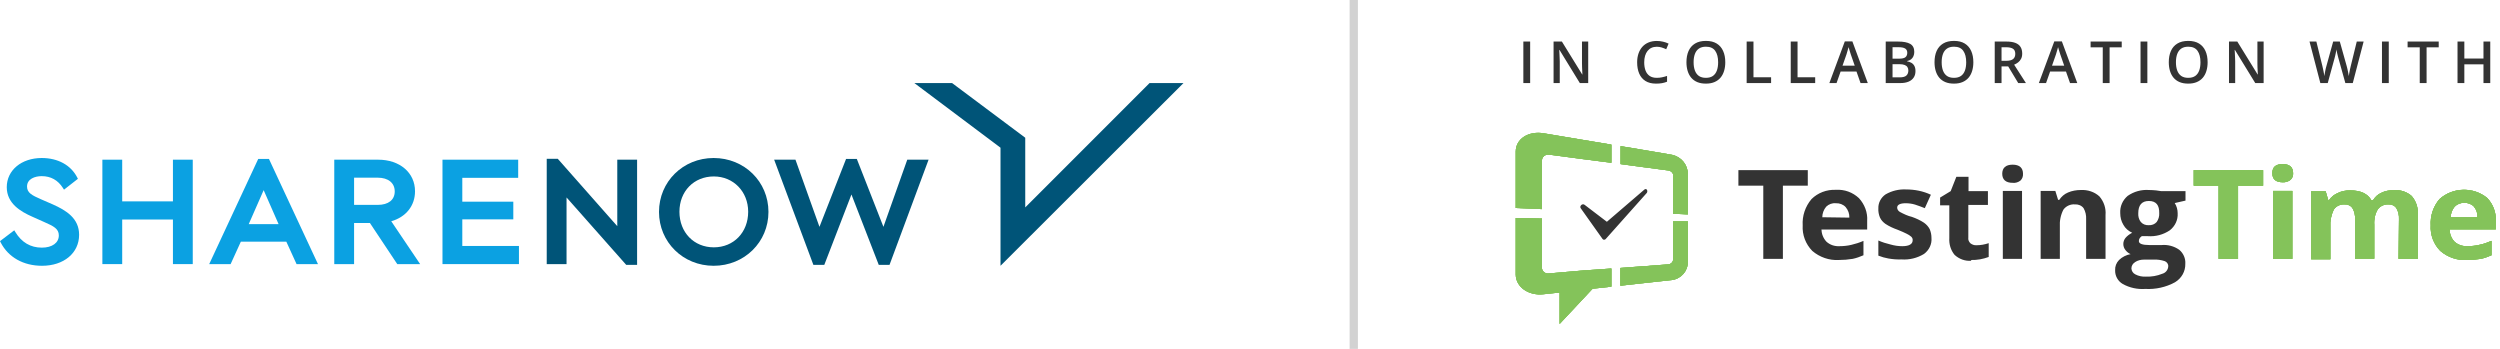 <svg width="301" height="42" viewBox="0 0 301 42" fill="none" xmlns="http://www.w3.org/2000/svg">
<path d="M142.469 10H138.409H138.405L138.402 10.003L123.439 24.972V16.59V16.584L123.435 16.581L114.633 10.002L114.631 10H114.627H110.118H110.088L110.112 10.018L120.461 17.784V31.976V32L120.478 31.983L142.477 10.017L142.494 10H142.469Z" fill="#005478"/>
<path d="M76.706 31.889H75.395L68.212 23.773V31.798H65.826V19.116H67.154L67.218 19.19L74.32 27.232V19.226H76.706V31.889V31.889Z" fill="#005478"/>
<path d="M85.924 32C82.234 32 79.344 29.15 79.344 25.512C79.344 21.874 82.234 19.024 85.924 19.024C89.624 19.024 92.522 21.874 92.522 25.512C92.522 29.15 89.624 32 85.924 32ZM85.943 21.244C83.545 21.244 81.804 23.031 81.804 25.494C81.804 27.977 83.545 29.779 85.943 29.779C88.34 29.779 90.081 27.977 90.081 25.494C90.081 23.071 88.302 21.244 85.943 21.244Z" fill="#005478"/>
<path d="M107.098 31.89H105.802L102.514 23.416L99.245 31.89H97.931L97.878 31.747L93.208 19.226H95.774L95.826 19.371L98.663 27.314L101.868 19.134H103.16L103.215 19.273L106.365 27.312L109.235 19.226H111.801L107.098 31.89Z" fill="#005478"/>
<path d="M5.059 32C2.816 32 1.003 30.979 0.084 29.197L0 29.034L1.718 27.728L1.844 27.935C2.6 29.183 3.675 29.816 5.04 29.816C6.282 29.816 7.083 29.237 7.083 28.343C7.083 27.544 6.454 27.229 5.341 26.741L3.903 26.098C2.465 25.467 0.814 24.491 0.814 22.534C0.814 20.5 2.583 19.024 5.022 19.024C6.974 19.024 8.534 19.878 9.297 21.367L9.38 21.528L7.706 22.836L7.577 22.633C6.974 21.687 6.115 21.208 5.022 21.208C4.207 21.208 3.255 21.536 3.255 22.459C3.255 23.218 3.859 23.52 4.925 23.988L6.36 24.612C8.005 25.347 9.525 26.299 9.525 28.27C9.525 30.466 7.688 32 5.059 32Z" fill="#0BA1E2"/>
<path d="M23.207 31.798H20.821V26.43H14.713V31.798H12.326V19.226H14.713V24.245H20.821V19.226H23.207V31.798Z" fill="#0BA1E2"/>
<path d="M38.284 31.798H35.705L34.473 29.095H28.999L27.767 31.798H25.188L31.091 19.134H32.381L38.284 31.798ZM29.947 26.985H33.542L31.744 22.894L29.947 26.985Z" fill="#0BA1E2"/>
<path d="M50.584 31.798H47.83L44.54 26.852H42.632V31.798H40.246V19.226H45.521C48.139 19.226 49.969 20.79 49.969 23.03C49.969 24.772 48.881 26.131 47.108 26.64L50.584 31.798ZM42.632 24.668H45.484C46.762 24.668 47.526 24.063 47.526 23.049C47.526 22.026 46.744 21.392 45.484 21.392H42.632V24.668Z" fill="#0BA1E2"/>
<path d="M62.481 31.798H53.275V19.226H62.39V21.41H55.661V24.282H61.802V26.411H55.661V29.614H62.481V31.798Z" fill="#0BA1E2"/>
<line x1="162.994" y1="2.18557e-08" x2="162.994" y2="42" stroke="#D2D2D2"/>
<g clip-path="url(#clip0_1594_94)">
<g clip-path="url(#clip1_1594_94)">
<path d="M243.452 22.991H241.14V31.166H243.452V22.991ZM198.282 23.219C198.353 23.105 198.353 22.945 198.282 22.832C198.188 22.741 198.07 22.741 197.975 22.832L193.468 26.703L190.777 24.654C190.659 24.562 190.47 24.585 190.376 24.699C190.258 24.813 190.234 24.972 190.329 25.086L192.948 28.775C192.996 28.844 193.066 28.866 193.137 28.866C193.232 28.866 193.302 28.821 193.35 28.753L198.282 23.219ZM214.66 22.354H217.658V20.486H209.303V22.354H212.3V31.166H214.66V22.354ZM219.404 26.156C219.404 25.701 219.569 25.245 219.876 24.881C220.183 24.585 220.608 24.426 221.032 24.471C221.481 24.448 221.906 24.608 222.212 24.927C222.519 25.291 222.684 25.747 222.661 26.202L219.404 26.156ZM219.357 27.637H224.808V26.589C224.879 25.587 224.502 24.608 223.817 23.856C223.062 23.151 222.071 22.786 221.032 22.855C219.923 22.809 218.861 23.219 218.106 23.97C217.351 24.858 216.973 25.997 217.044 27.136C216.973 28.274 217.398 29.39 218.2 30.21C219.074 30.961 220.23 31.371 221.386 31.303C221.953 31.303 222.519 31.257 223.062 31.166C223.51 31.075 223.935 30.916 224.36 30.734V29.003C223.888 29.208 223.392 29.367 222.897 29.481C222.425 29.595 221.929 29.641 221.434 29.641C220.867 29.663 220.324 29.481 219.9 29.094C219.522 28.684 219.31 28.16 219.31 27.614L219.357 27.637ZM228.75 25.519C228.561 25.405 228.419 25.223 228.419 24.995C228.419 24.654 228.773 24.471 229.434 24.471C229.812 24.471 230.189 24.517 230.567 24.631C230.968 24.767 231.369 24.904 231.747 25.063L232.478 23.447C231.558 23.014 230.543 22.809 229.505 22.809C228.632 22.763 227.782 22.968 227.027 23.401C226.46 23.788 226.13 24.426 226.154 25.086C226.13 25.451 226.201 25.838 226.342 26.179C226.484 26.498 226.72 26.748 227.003 26.953C227.452 27.25 227.947 27.477 228.466 27.659C228.915 27.842 229.292 28.001 229.552 28.138C229.764 28.229 229.953 28.365 230.118 28.502C230.236 28.616 230.307 28.775 230.284 28.935C230.284 29.39 229.859 29.641 229.033 29.641C228.561 29.641 228.089 29.572 227.617 29.436C227.121 29.322 226.626 29.162 226.154 28.957V30.779C226.555 30.939 226.956 31.052 227.357 31.121C227.876 31.212 228.396 31.257 228.938 31.235C229.882 31.303 230.826 31.075 231.652 30.574C232.266 30.119 232.62 29.39 232.549 28.639C232.549 28.274 232.478 27.933 232.337 27.591C232.172 27.272 231.936 27.022 231.652 26.817C231.204 26.521 230.708 26.293 230.189 26.111C229.694 25.997 229.222 25.769 228.75 25.519ZM237.316 31.303C238.048 31.326 238.756 31.189 239.44 30.939V29.276C238.968 29.436 238.473 29.527 237.977 29.527C237.718 29.549 237.458 29.458 237.246 29.299C237.057 29.117 236.939 28.866 236.986 28.593V24.676H239.346V23.014H237.01V21.283H235.546L234.862 23.014L233.588 23.788V24.722H234.697V28.661C234.65 29.39 234.862 30.119 235.334 30.688C235.877 31.189 236.608 31.462 237.34 31.394L237.316 31.303ZM243.264 21.739C243.476 21.534 243.594 21.238 243.57 20.919C243.57 20.213 243.146 19.826 242.32 19.826C241.494 19.826 241.069 20.213 241.069 20.919C241.069 21.625 241.494 22.012 242.32 22.012C242.65 22.057 243.004 21.944 243.264 21.739ZM251.193 31.166H253.506V25.883C253.577 25.086 253.317 24.289 252.774 23.651C252.184 23.105 251.358 22.832 250.532 22.877C250.013 22.877 249.47 22.968 248.998 23.173C248.55 23.355 248.196 23.674 247.936 24.061H247.795L247.464 22.991H245.694V31.166H248.007V27.318C247.96 26.612 248.102 25.883 248.432 25.245C248.739 24.813 249.282 24.562 249.824 24.608C250.226 24.585 250.627 24.745 250.863 25.063C251.099 25.473 251.193 25.929 251.17 26.384V31.166H251.193ZM259.972 25.678C259.996 26.043 259.878 26.43 259.666 26.726C259.43 26.999 259.076 27.136 258.698 27.113C258.344 27.136 257.99 26.999 257.754 26.726C257.518 26.43 257.424 26.043 257.447 25.678C257.447 24.699 257.872 24.198 258.722 24.198C259.595 24.198 259.996 24.699 259.972 25.678ZM257.07 31.553C257.376 31.349 257.754 31.257 258.132 31.257H259.335C259.784 31.235 260.208 31.303 260.633 31.44C260.893 31.531 261.082 31.804 261.058 32.077C261.034 32.487 260.751 32.852 260.326 32.965C259.713 33.216 259.052 33.33 258.368 33.307C257.919 33.33 257.471 33.239 257.093 33.034C256.81 32.897 256.645 32.624 256.621 32.328C256.621 32.009 256.786 31.736 257.046 31.576L257.07 31.553ZM263.135 24.152V23.014H260.208L259.595 22.923C259.312 22.9 259.028 22.877 258.745 22.877C257.825 22.809 256.928 23.059 256.173 23.583C255.559 24.107 255.229 24.858 255.276 25.655C255.276 26.156 255.394 26.635 255.654 27.067C255.89 27.5 256.267 27.819 256.716 28.024C256.409 28.183 256.126 28.388 255.913 28.639C255.559 29.071 255.559 29.686 255.913 30.119C256.078 30.324 256.291 30.506 256.527 30.597C256.008 30.688 255.512 30.939 255.134 31.303C254.804 31.645 254.639 32.077 254.662 32.533C254.639 33.216 254.993 33.853 255.583 34.195C256.409 34.651 257.353 34.855 258.297 34.787C259.524 34.855 260.775 34.582 261.86 33.99C262.663 33.512 263.135 32.669 263.111 31.758C263.158 31.121 262.875 30.483 262.38 30.073C261.766 29.641 261.011 29.436 260.256 29.504H258.792C257.943 29.504 257.518 29.345 257.518 29.026C257.518 28.775 257.66 28.57 257.872 28.434H258.604C259.548 28.502 260.468 28.252 261.247 27.728C261.884 27.227 262.238 26.475 262.191 25.678C262.191 25.245 262.073 24.813 261.837 24.448L263.135 24.152Z" fill="#333333"/>
<path d="M275.997 22.991H273.684V31.166H275.997V22.991ZM190.47 19.143L194.01 19.598V17.412L190.187 16.774L185.845 16.046C184.051 15.749 182.494 16.706 182.494 18.255V25.041L185.656 25.177V19.234C185.703 18.847 186.081 18.573 186.482 18.619H186.529L190.47 19.143ZM191.745 34.764L194.01 34.514V32.328L190.47 32.578L186.506 32.92C186.104 32.988 185.727 32.738 185.656 32.35C185.656 32.305 185.656 32.259 185.656 32.214V26.316L182.494 26.247V33.034C182.494 34.559 184.051 35.63 185.845 35.425L187.78 35.22V39L191.745 34.764ZM201.444 25.747C202.034 25.747 202.624 25.792 203.214 25.815V20.942C203.214 19.849 202.436 18.892 201.326 18.642L198.4 18.141L195.12 17.594V19.757L198.164 20.167L200.925 20.532C201.232 20.6 201.468 20.851 201.468 21.169L201.444 25.747ZM203.214 31.508V26.657H201.444V31.235C201.444 31.531 201.208 31.781 200.902 31.827L198.14 32.032L195.096 32.259V34.4L198.376 34.036L201.303 33.717C202.436 33.557 203.238 32.601 203.214 31.508ZM269.483 22.354H272.48V20.486H264.126V22.354H267.123V31.166H269.46V22.354H269.483ZM275.784 21.648C275.997 21.443 276.115 21.147 276.091 20.851C276.091 20.145 275.666 19.757 274.84 19.757C273.991 19.757 273.59 20.122 273.59 20.851C273.59 21.579 274.014 21.944 274.84 21.944C275.171 21.966 275.525 21.852 275.784 21.648ZM288.788 31.166H291.101V25.883C291.172 25.063 290.912 24.244 290.369 23.606C289.779 23.082 288.977 22.832 288.174 22.9C287.679 22.9 287.16 22.991 286.711 23.219C286.286 23.401 285.956 23.72 285.72 24.107H285.508C285.059 23.31 284.21 22.923 282.935 22.923C282.44 22.923 281.92 23.014 281.472 23.242C281.047 23.424 280.693 23.697 280.434 24.084H280.316L280.009 23.037H278.262V31.212H280.575V27.318C280.528 26.612 280.67 25.906 280.976 25.246C281.26 24.813 281.755 24.585 282.274 24.608C282.652 24.585 283.03 24.745 283.242 25.063C283.478 25.473 283.572 25.929 283.549 26.384V31.144H285.862V27.045C285.814 26.407 285.956 25.747 286.286 25.2C286.57 24.813 287.065 24.585 287.561 24.608C287.938 24.585 288.316 24.745 288.528 25.063C288.764 25.473 288.859 25.929 288.835 26.384L288.788 31.166ZM298.275 26.157H295.066C295.066 25.701 295.231 25.246 295.538 24.881C295.821 24.585 296.246 24.403 296.694 24.426C297.142 24.403 297.567 24.562 297.874 24.881C298.157 25.246 298.322 25.701 298.275 26.157ZM300.494 27.637V26.589C300.541 25.564 300.163 24.585 299.455 23.834C297.78 22.467 295.325 22.536 293.72 23.97C292.965 24.858 292.588 25.997 292.658 27.136C292.588 28.274 293.012 29.39 293.815 30.21C294.688 30.961 295.844 31.371 297.001 31.303C297.567 31.303 298.134 31.257 298.676 31.166C299.125 31.075 299.55 30.916 299.974 30.734V29.003C299.502 29.208 299.007 29.39 298.511 29.481C298.039 29.595 297.544 29.641 297.048 29.641C296.482 29.663 295.939 29.481 295.514 29.094C295.136 28.684 294.924 28.16 294.948 27.614H300.494V27.637Z" fill="#84C35A"/>
<path d="M275.997 22.991H273.684V31.166H275.997V22.991ZM190.47 19.143L194.01 19.598V17.412L190.187 16.774L185.845 16.046C184.051 15.749 182.494 16.706 182.494 18.255V25.041L185.656 25.177V19.234C185.703 18.847 186.081 18.573 186.482 18.619H186.529L190.47 19.143ZM191.745 34.764L194.01 34.514V32.328L190.47 32.578L186.506 32.92C186.104 32.988 185.727 32.738 185.656 32.35C185.656 32.305 185.656 32.259 185.656 32.214V26.316L182.494 26.247V33.034C182.494 34.559 184.051 35.63 185.845 35.425L187.78 35.22V39L191.745 34.764ZM201.444 25.747C202.034 25.747 202.624 25.792 203.214 25.815V20.942C203.214 19.849 202.436 18.892 201.326 18.642L198.4 18.141L195.12 17.594V19.757L198.164 20.167L200.925 20.532C201.232 20.6 201.468 20.851 201.468 21.169L201.444 25.747ZM203.214 31.508V26.657H201.444V31.235C201.444 31.531 201.208 31.781 200.902 31.827L198.14 32.032L195.096 32.259V34.4L198.376 34.036L201.303 33.717C202.436 33.557 203.238 32.601 203.214 31.508ZM269.483 22.354H272.48V20.486H264.126V22.354H267.123V31.166H269.46V22.354H269.483ZM275.784 21.648C275.997 21.443 276.115 21.147 276.091 20.851C276.091 20.145 275.666 19.757 274.84 19.757C273.991 19.757 273.59 20.122 273.59 20.851C273.59 21.579 274.014 21.944 274.84 21.944C275.171 21.966 275.525 21.852 275.784 21.648ZM288.788 31.166H291.101V25.883C291.172 25.063 290.912 24.244 290.369 23.606C289.779 23.082 288.977 22.832 288.174 22.9C287.679 22.9 287.16 22.991 286.711 23.219C286.286 23.401 285.956 23.72 285.72 24.107H285.508C285.059 23.31 284.21 22.923 282.935 22.923C282.44 22.923 281.92 23.014 281.472 23.242C281.047 23.424 280.693 23.697 280.434 24.084H280.316L280.009 23.037H278.262V31.212H280.575V27.318C280.528 26.612 280.67 25.906 280.976 25.246C281.26 24.813 281.755 24.585 282.274 24.608C282.652 24.585 283.03 24.745 283.242 25.063C283.478 25.473 283.572 25.929 283.549 26.384V31.144H285.862V27.045C285.814 26.407 285.956 25.747 286.286 25.2C286.57 24.813 287.065 24.585 287.561 24.608C287.938 24.585 288.316 24.745 288.528 25.063C288.764 25.473 288.859 25.929 288.835 26.384L288.788 31.166ZM298.275 26.157H295.066C295.066 25.701 295.231 25.246 295.538 24.881C295.821 24.585 296.246 24.403 296.694 24.426C297.142 24.403 297.567 24.562 297.874 24.881C298.157 25.246 298.322 25.701 298.275 26.157ZM300.494 27.637V26.589C300.541 25.564 300.163 24.585 299.455 23.834C297.78 22.467 295.325 22.536 293.72 23.97C292.965 24.858 292.588 25.997 292.658 27.136C292.588 28.274 293.012 29.39 293.815 30.21C294.688 30.961 295.844 31.371 297.001 31.303C297.567 31.303 298.134 31.257 298.676 31.166C299.125 31.075 299.55 30.916 299.974 30.734V29.003C299.502 29.208 299.007 29.39 298.511 29.481C298.039 29.595 297.544 29.641 297.048 29.641C296.482 29.663 295.939 29.481 295.514 29.094C295.136 28.684 294.924 28.16 294.948 27.614H300.494V27.637Z" fill="#84C35A"/>
<path d="M275.997 22.991H273.684V31.166H275.997V22.991ZM190.47 19.143L194.01 19.598V17.412L190.187 16.774L185.845 16.046C184.051 15.749 182.494 16.706 182.494 18.255V25.041L185.656 25.177V19.234C185.703 18.847 186.081 18.573 186.482 18.619H186.529L190.47 19.143ZM191.745 34.764L194.01 34.514V32.328L190.47 32.578L186.506 32.92C186.104 32.988 185.727 32.738 185.656 32.35C185.656 32.305 185.656 32.259 185.656 32.214V26.316L182.494 26.247V33.034C182.494 34.559 184.051 35.63 185.845 35.425L187.78 35.22V39L191.745 34.764ZM201.444 25.747C202.034 25.747 202.624 25.792 203.214 25.815V20.942C203.214 19.849 202.436 18.892 201.326 18.642L198.4 18.141L195.12 17.594V19.757L198.164 20.167L200.925 20.532C201.232 20.6 201.468 20.851 201.468 21.169L201.444 25.747ZM203.214 31.508V26.657H201.444V31.235C201.444 31.531 201.208 31.781 200.902 31.827L198.14 32.032L195.096 32.259V34.4L198.376 34.036L201.303 33.717C202.436 33.557 203.238 32.601 203.214 31.508ZM269.483 22.354H272.48V20.486H264.126V22.354H267.123V31.166H269.46V22.354H269.483ZM275.784 21.648C275.997 21.443 276.115 21.147 276.091 20.851C276.091 20.145 275.666 19.757 274.84 19.757C273.991 19.757 273.59 20.122 273.59 20.851C273.59 21.579 274.014 21.944 274.84 21.944C275.171 21.966 275.525 21.852 275.784 21.648ZM288.788 31.166H291.101V25.883C291.172 25.063 290.912 24.244 290.369 23.606C289.779 23.082 288.977 22.832 288.174 22.9C287.679 22.9 287.16 22.991 286.711 23.219C286.286 23.401 285.956 23.72 285.72 24.107H285.508C285.059 23.31 284.21 22.923 282.935 22.923C282.44 22.923 281.92 23.014 281.472 23.242C281.047 23.424 280.693 23.697 280.434 24.084H280.316L280.009 23.037H278.262V31.212H280.575V27.318C280.528 26.612 280.67 25.906 280.976 25.246C281.26 24.813 281.755 24.585 282.274 24.608C282.652 24.585 283.03 24.745 283.242 25.063C283.478 25.473 283.572 25.929 283.549 26.384V31.144H285.862V27.045C285.814 26.407 285.956 25.747 286.286 25.2C286.57 24.813 287.065 24.585 287.561 24.608C287.938 24.585 288.316 24.745 288.528 25.063C288.764 25.473 288.859 25.929 288.835 26.384L288.788 31.166ZM298.275 26.157H295.066C295.066 25.701 295.231 25.246 295.538 24.881C295.821 24.585 296.246 24.403 296.694 24.426C297.142 24.403 297.567 24.562 297.874 24.881C298.157 25.246 298.322 25.701 298.275 26.157ZM300.494 27.637V26.589C300.541 25.564 300.163 24.585 299.455 23.834C297.78 22.467 295.325 22.536 293.72 23.97C292.965 24.858 292.588 25.997 292.658 27.136C292.588 28.274 293.012 29.39 293.815 30.21C294.688 30.961 295.844 31.371 297.001 31.303C297.567 31.303 298.134 31.257 298.676 31.166C299.125 31.075 299.55 30.916 299.974 30.734V29.003C299.502 29.208 299.007 29.39 298.511 29.481C298.039 29.595 297.544 29.641 297.048 29.641C296.482 29.663 295.939 29.481 295.514 29.094C295.136 28.684 294.924 28.16 294.948 27.614H300.494V27.637Z" fill="#84C35A"/>
<path d="M275.997 22.991H273.684V31.166H275.997V22.991ZM190.47 19.143L194.01 19.598V17.412L190.187 16.774L185.845 16.046C184.051 15.749 182.494 16.706 182.494 18.255V25.041L185.656 25.177V19.234C185.703 18.847 186.081 18.573 186.482 18.619H186.529L190.47 19.143ZM191.745 34.764L194.01 34.514V32.328L190.47 32.578L186.506 32.92C186.104 32.988 185.727 32.738 185.656 32.35C185.656 32.305 185.656 32.259 185.656 32.214V26.316L182.494 26.247V33.034C182.494 34.559 184.051 35.63 185.845 35.425L187.78 35.22V39L191.745 34.764ZM201.444 25.747C202.034 25.747 202.624 25.792 203.214 25.815V20.942C203.214 19.849 202.436 18.892 201.326 18.642L198.4 18.141L195.12 17.594V19.757L198.164 20.167L200.925 20.532C201.232 20.6 201.468 20.851 201.468 21.169L201.444 25.747ZM203.214 31.508V26.657H201.444V31.235C201.444 31.531 201.208 31.781 200.902 31.827L198.14 32.032L195.096 32.259V34.4L198.376 34.036L201.303 33.717C202.436 33.557 203.238 32.601 203.214 31.508ZM269.483 22.354H272.48V20.486H264.126V22.354H267.123V31.166H269.46V22.354H269.483ZM275.784 21.648C275.997 21.443 276.115 21.147 276.091 20.851C276.091 20.145 275.666 19.757 274.84 19.757C273.991 19.757 273.59 20.122 273.59 20.851C273.59 21.579 274.014 21.944 274.84 21.944C275.171 21.966 275.525 21.852 275.784 21.648ZM288.788 31.166H291.101V25.883C291.172 25.063 290.912 24.244 290.369 23.606C289.779 23.082 288.977 22.832 288.174 22.9C287.679 22.9 287.16 22.991 286.711 23.219C286.286 23.401 285.956 23.72 285.72 24.107H285.508C285.059 23.31 284.21 22.923 282.935 22.923C282.44 22.923 281.92 23.014 281.472 23.242C281.047 23.424 280.693 23.697 280.434 24.084H280.316L280.009 23.037H278.262V31.212H280.575V27.318C280.528 26.612 280.67 25.906 280.976 25.246C281.26 24.813 281.755 24.585 282.274 24.608C282.652 24.585 283.03 24.745 283.242 25.063C283.478 25.473 283.572 25.929 283.549 26.384V31.144H285.862V27.045C285.814 26.407 285.956 25.747 286.286 25.2C286.57 24.813 287.065 24.585 287.561 24.608C287.938 24.585 288.316 24.745 288.528 25.063C288.764 25.473 288.859 25.929 288.835 26.384L288.788 31.166ZM298.275 26.157H295.066C295.066 25.701 295.231 25.246 295.538 24.881C295.821 24.585 296.246 24.403 296.694 24.426C297.142 24.403 297.567 24.562 297.874 24.881C298.157 25.246 298.322 25.701 298.275 26.157ZM300.494 27.637V26.589C300.541 25.564 300.163 24.585 299.455 23.834C297.78 22.467 295.325 22.536 293.72 23.97C292.965 24.858 292.588 25.997 292.658 27.136C292.588 28.274 293.012 29.39 293.815 30.21C294.688 30.961 295.844 31.371 297.001 31.303C297.567 31.303 298.134 31.257 298.676 31.166C299.125 31.075 299.55 30.916 299.974 30.734V29.003C299.502 29.208 299.007 29.39 298.511 29.481C298.039 29.595 297.544 29.641 297.048 29.641C296.482 29.663 295.939 29.481 295.514 29.094C295.136 28.684 294.924 28.16 294.948 27.614H300.494V27.637Z" fill="#84C35A"/>
</g>
<path d="M183.411 10V5.003H184.231V10H183.411ZM191.22 10H190.212L187.765 6.011H187.734C187.743 6.146 187.751 6.288 187.758 6.438C187.767 6.589 187.774 6.744 187.778 6.903C187.785 7.063 187.791 7.225 187.795 7.389V10H187.05V5.003H188.052L190.496 8.964H190.52C190.515 8.848 190.509 8.715 190.502 8.564C190.496 8.414 190.489 8.259 190.482 8.1C190.477 7.938 190.474 7.782 190.472 7.631V5.003H191.22V10ZM199.48 5.628C199.241 5.628 199.027 5.672 198.838 5.758C198.651 5.845 198.493 5.97 198.363 6.134C198.233 6.296 198.134 6.493 198.065 6.726C197.997 6.956 197.963 7.215 197.963 7.505C197.963 7.892 198.018 8.226 198.127 8.506C198.236 8.784 198.403 8.999 198.626 9.149C198.849 9.297 199.132 9.371 199.474 9.371C199.686 9.371 199.892 9.351 200.092 9.31C200.293 9.269 200.5 9.213 200.714 9.142V9.839C200.512 9.919 200.306 9.977 200.099 10.014C199.892 10.05 199.653 10.068 199.381 10.068C198.871 10.068 198.447 9.962 198.11 9.75C197.775 9.539 197.524 9.24 197.358 8.855C197.194 8.47 197.112 8.019 197.112 7.501C197.112 7.123 197.164 6.777 197.269 6.462C197.374 6.148 197.527 5.877 197.727 5.649C197.928 5.419 198.175 5.242 198.469 5.119C198.765 4.994 199.103 4.931 199.484 4.931C199.735 4.931 199.981 4.96 200.222 5.017C200.466 5.071 200.692 5.15 200.899 5.252L200.612 5.929C200.439 5.847 200.257 5.777 200.068 5.717C199.879 5.658 199.683 5.628 199.48 5.628ZM207.724 7.495C207.724 7.88 207.675 8.231 207.577 8.547C207.481 8.862 207.337 9.133 207.143 9.361C206.949 9.586 206.707 9.761 206.415 9.884C206.123 10.007 205.782 10.068 205.39 10.068C204.991 10.068 204.645 10.007 204.351 9.884C204.059 9.761 203.816 9.585 203.623 9.357C203.431 9.13 203.288 8.857 203.192 8.541C203.096 8.224 203.048 7.873 203.048 7.488C203.048 6.973 203.133 6.524 203.301 6.141C203.472 5.756 203.731 5.458 204.077 5.246C204.426 5.031 204.866 4.924 205.396 4.924C205.916 4.924 206.348 5.03 206.692 5.242C207.036 5.454 207.293 5.753 207.464 6.138C207.638 6.521 207.724 6.973 207.724 7.495ZM203.91 7.495C203.91 7.88 203.962 8.214 204.067 8.496C204.172 8.776 204.332 8.993 204.549 9.146C204.768 9.296 205.048 9.371 205.39 9.371C205.734 9.371 206.014 9.296 206.23 9.146C206.447 8.993 206.606 8.776 206.709 8.496C206.812 8.214 206.863 7.88 206.863 7.495C206.863 6.909 206.745 6.451 206.511 6.121C206.278 5.788 205.907 5.622 205.396 5.622C205.055 5.622 204.773 5.697 204.552 5.847C204.333 5.998 204.172 6.213 204.067 6.493C203.962 6.771 203.91 7.105 203.91 7.495ZM210.297 10V5.003H211.118V9.303H213.24V10H210.297ZM215.605 10V5.003H216.425V9.303H218.548V10H215.605ZM224.009 10L223.521 8.612H221.61L221.121 10H220.256L222.116 4.982H223.025L224.881 10H224.009ZM223.309 7.908L222.833 6.541C222.815 6.482 222.789 6.399 222.755 6.292C222.721 6.182 222.687 6.072 222.652 5.96C222.618 5.846 222.59 5.75 222.567 5.673C222.544 5.766 222.516 5.871 222.481 5.987C222.45 6.101 222.418 6.208 222.386 6.309C222.356 6.409 222.333 6.486 222.317 6.541L221.839 7.908H223.309ZM227.041 5.003H228.527C229.172 5.003 229.659 5.096 229.987 5.283C230.315 5.47 230.479 5.792 230.479 6.25C230.479 6.442 230.445 6.615 230.376 6.77C230.31 6.923 230.214 7.049 230.086 7.149C229.958 7.247 229.801 7.313 229.614 7.348V7.382C229.808 7.416 229.98 7.476 230.13 7.563C230.283 7.65 230.403 7.774 230.489 7.936C230.578 8.097 230.623 8.307 230.623 8.564C230.623 8.87 230.55 9.13 230.404 9.344C230.26 9.558 230.054 9.721 229.785 9.833C229.519 9.944 229.202 10 228.835 10H227.041V5.003ZM227.861 7.064H228.647C229.018 7.064 229.276 7.004 229.419 6.883C229.563 6.762 229.635 6.585 229.635 6.353C229.635 6.116 229.549 5.945 229.378 5.84C229.21 5.736 228.941 5.683 228.572 5.683H227.861V7.064ZM227.861 7.727V9.313H228.726C229.108 9.313 229.377 9.239 229.532 9.091C229.687 8.943 229.765 8.742 229.765 8.489C229.765 8.334 229.729 8.2 229.659 8.086C229.59 7.972 229.478 7.884 229.32 7.823C229.163 7.759 228.951 7.727 228.685 7.727H227.861ZM237.591 7.495C237.591 7.88 237.542 8.231 237.444 8.547C237.349 8.862 237.204 9.133 237.01 9.361C236.817 9.586 236.574 9.761 236.282 9.884C235.991 10.007 235.649 10.068 235.257 10.068C234.858 10.068 234.512 10.007 234.218 9.884C233.926 9.761 233.683 9.585 233.49 9.357C233.298 9.13 233.155 8.857 233.059 8.541C232.963 8.224 232.916 7.873 232.916 7.488C232.916 6.973 233 6.524 233.168 6.141C233.339 5.756 233.598 5.458 233.944 5.246C234.293 5.031 234.733 4.924 235.264 4.924C235.783 4.924 236.215 5.03 236.559 5.242C236.903 5.454 237.161 5.753 237.332 6.138C237.505 6.521 237.591 6.973 237.591 7.495ZM233.777 7.495C233.777 7.88 233.829 8.214 233.934 8.496C234.039 8.776 234.2 8.993 234.416 9.146C234.635 9.296 234.915 9.371 235.257 9.371C235.601 9.371 235.881 9.296 236.098 9.146C236.314 8.993 236.474 8.776 236.576 8.496C236.679 8.214 236.73 7.88 236.73 7.495C236.73 6.909 236.613 6.451 236.378 6.121C236.146 5.788 235.774 5.622 235.264 5.622C234.922 5.622 234.64 5.697 234.419 5.847C234.201 5.998 234.039 6.213 233.934 6.493C233.829 6.771 233.777 7.105 233.777 7.495ZM241.569 5.003C242 5.003 242.355 5.055 242.636 5.16C242.918 5.265 243.128 5.424 243.265 5.639C243.404 5.853 243.473 6.125 243.473 6.456C243.473 6.702 243.428 6.911 243.336 7.084C243.245 7.258 243.126 7.401 242.978 7.515C242.829 7.629 242.671 7.72 242.502 7.789L243.921 10H242.995L241.788 7.997H240.985V10H240.165V5.003H241.569ZM241.515 5.687H240.985V7.32H241.552C241.933 7.32 242.208 7.25 242.379 7.108C242.553 6.967 242.639 6.759 242.639 6.483C242.639 6.194 242.547 5.988 242.362 5.868C242.18 5.747 241.897 5.687 241.515 5.687ZM249.232 10L248.743 8.612H246.833L246.344 10H245.479L247.338 4.982H248.248L250.104 10H249.232ZM248.531 7.908L248.056 6.541C248.038 6.482 248.012 6.399 247.978 6.292C247.943 6.182 247.909 6.072 247.875 5.96C247.841 5.846 247.812 5.75 247.79 5.673C247.767 5.766 247.738 5.871 247.704 5.987C247.672 6.101 247.64 6.208 247.608 6.309C247.579 6.409 247.556 6.486 247.54 6.541L247.062 7.908H248.531ZM253.996 10H253.172V5.7H251.709V5.003H255.456V5.7H253.996V10ZM257.721 10V5.003H258.542V10H257.721ZM265.797 7.495C265.797 7.88 265.748 8.231 265.65 8.547C265.555 8.862 265.41 9.133 265.216 9.361C265.023 9.586 264.78 9.761 264.488 9.884C264.197 10.007 263.855 10.068 263.463 10.068C263.064 10.068 262.718 10.007 262.424 9.884C262.132 9.761 261.889 9.585 261.696 9.357C261.504 9.13 261.361 8.857 261.265 8.541C261.169 8.224 261.122 7.873 261.122 7.488C261.122 6.973 261.206 6.524 261.375 6.141C261.545 5.756 261.804 5.458 262.15 5.246C262.499 5.031 262.939 4.924 263.47 4.924C263.989 4.924 264.421 5.03 264.765 5.242C265.109 5.454 265.367 5.753 265.538 6.138C265.711 6.521 265.797 6.973 265.797 7.495ZM261.983 7.495C261.983 7.88 262.035 8.214 262.14 8.496C262.245 8.776 262.406 8.993 262.622 9.146C262.841 9.296 263.121 9.371 263.463 9.371C263.807 9.371 264.087 9.296 264.304 9.146C264.52 8.993 264.68 8.776 264.782 8.496C264.885 8.214 264.936 7.88 264.936 7.495C264.936 6.909 264.819 6.451 264.584 6.121C264.352 5.788 263.98 5.622 263.47 5.622C263.128 5.622 262.847 5.697 262.625 5.847C262.407 5.998 262.245 6.213 262.14 6.493C262.035 6.771 261.983 7.105 261.983 7.495ZM272.541 10H271.532L269.085 6.011H269.054C269.063 6.146 269.071 6.288 269.078 6.438C269.087 6.589 269.094 6.744 269.099 6.903C269.105 7.063 269.111 7.225 269.116 7.389V10H268.371V5.003H269.372L271.816 8.964H271.84C271.835 8.848 271.83 8.715 271.823 8.564C271.816 8.414 271.809 8.259 271.802 8.1C271.798 7.938 271.794 7.782 271.792 7.631V5.003H272.541V10ZM284.581 5.003L283.275 10H282.38L281.546 7.006C281.525 6.933 281.503 6.846 281.478 6.746C281.452 6.646 281.427 6.543 281.402 6.438C281.38 6.334 281.359 6.238 281.341 6.151C281.325 6.062 281.313 5.994 281.307 5.946C281.302 5.994 281.292 6.061 281.276 6.148C281.26 6.235 281.241 6.33 281.218 6.435C281.197 6.538 281.174 6.64 281.149 6.743C281.124 6.843 281.102 6.932 281.081 7.009L280.261 10H279.369L278.066 5.003H278.89L279.611 7.932C279.634 8.026 279.657 8.127 279.68 8.236C279.705 8.343 279.728 8.452 279.748 8.561C279.771 8.67 279.791 8.778 279.81 8.882C279.828 8.985 279.843 9.078 279.854 9.163C279.865 9.076 279.88 8.98 279.898 8.875C279.917 8.768 279.936 8.66 279.957 8.551C279.979 8.439 280.002 8.332 280.025 8.229C280.05 8.127 280.075 8.035 280.1 7.953L280.914 5.003H281.713L282.544 7.963C282.569 8.047 282.593 8.142 282.616 8.247C282.641 8.351 282.665 8.459 282.688 8.568C282.71 8.677 282.731 8.783 282.749 8.886C282.767 8.988 282.782 9.081 282.793 9.163C282.809 9.051 282.83 8.923 282.855 8.78C282.88 8.636 282.909 8.49 282.94 8.342C282.972 8.194 283.004 8.057 283.036 7.932L283.754 5.003H284.581ZM286.789 10V5.003H287.609V10H286.789ZM292.161 10H291.337V5.7H289.875V5.003H293.621V5.7H292.161V10ZM299.827 10H299.01V7.744H296.707V10H295.886V5.003H296.707V7.047H299.01V5.003H299.827V10Z" fill="#333333"/>
</g>
<defs>
<clipPath id="clip0_1594_94">
<rect width="118.004" height="38" fill="white" transform="translate(182.494 2)"/>
</clipPath>
<clipPath id="clip1_1594_94">
<rect width="118" height="23" fill="white" transform="translate(182.494 16)"/>
</clipPath>
</defs>
</svg>

